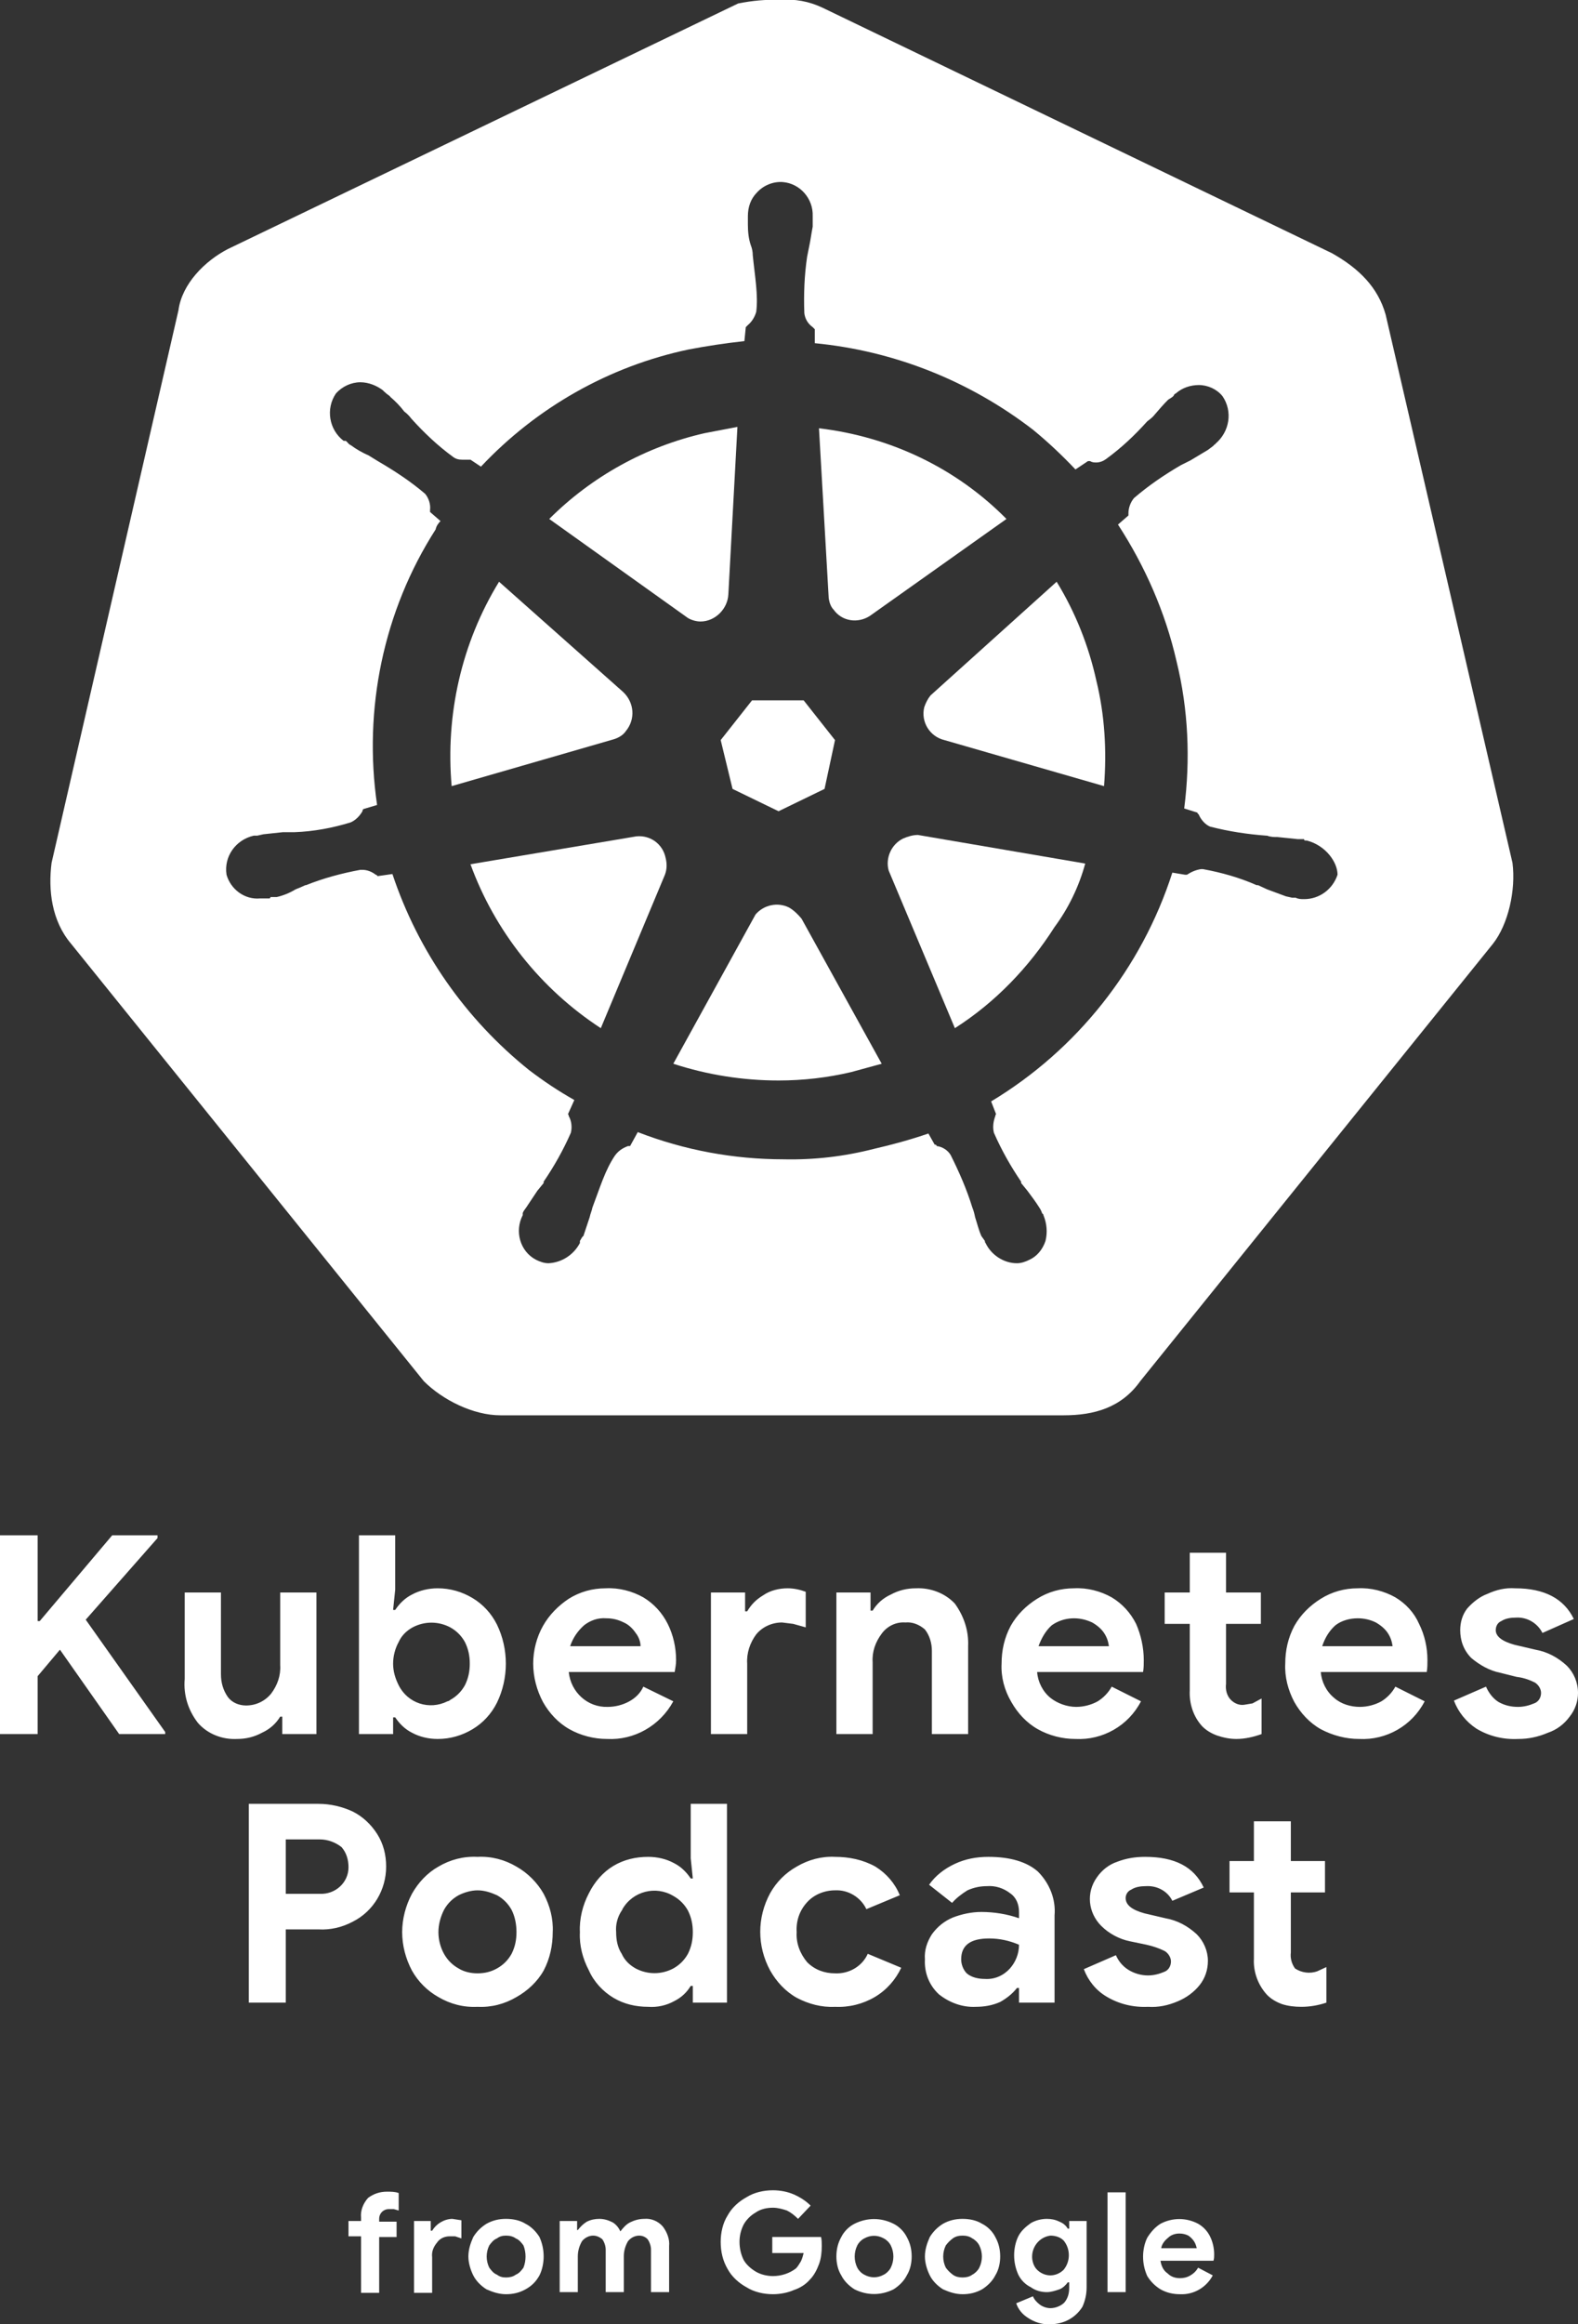 <svg xmlns="http://www.w3.org/2000/svg" viewBox="0 0 226.4 333.2"><rect x="0" y="0" width="226.4" height="333.2" fill="#333333" stroke="none"/><path fill="#FFF" d="M0 220.1h5.4v12.3h.3l10.4-12.3h6.5v.4l-10.3 11.7 11.4 16.1v.3h-6.6l-8.5-12.1-3.2 3.8v8.3H0v-28.5zM28.4 247c-1.4-1.8-2.1-4-1.9-6.3v-12.4h5.2V240c0 1.2.3 2.3 1 3.3.6.8 1.6 1.2 2.6 1.2 1.4 0 2.7-.6 3.6-1.7.9-1.2 1.4-2.6 1.3-4.1v-10.4h5.2v20.3h-4.9v-2.5h-.3c-.6 1-1.5 1.8-2.6 2.3-1.1.6-2.3.9-3.6.9-2.1.1-4.2-.7-5.6-2.3zm30.7 1.4c-1-.5-1.8-1.3-2.4-2.2h-.3v2.4h-4.9v-28.5h5.2v7.8l-.3 2.9h.3c.6-.9 1.4-1.7 2.4-2.2 1.1-.6 2.4-.9 3.7-.9 1.8 0 3.5.5 5 1.4 1.5.9 2.7 2.2 3.5 3.8 1.7 3.5 1.7 7.7 0 11.2-.8 1.6-2 2.9-3.5 3.8-1.5.9-3.2 1.4-5 1.4-1.3 0-2.6-.3-3.7-.9zm5.5-4.7c.9-.5 1.6-1.2 2.1-2.1.5-1 .7-2 .7-3.1s-.2-2.1-.7-3.1c-.5-.9-1.2-1.6-2.1-2.1-1.7-.9-3.7-.9-5.4 0-.9.5-1.6 1.2-2 2.1-.5.9-.8 2-.8 3.1s.3 2.1.8 3.1c1.3 2.6 4.4 3.6 7 2.3.1 0 .3-.1.4-.2zm17.1 4.2c-1.6-.9-2.9-2.3-3.8-3.9-.9-1.7-1.4-3.6-1.4-5.5s.5-3.8 1.4-5.4c.9-1.6 2.2-2.9 3.7-3.9 1.6-1 3.4-1.5 5.3-1.5 1.9-.1 3.8.4 5.4 1.3 1.5.9 2.7 2.2 3.5 3.8.8 1.6 1.2 3.4 1.2 5.2 0 .6-.1 1.1-.2 1.7H81.6c.3 2.9 2.7 5.1 5.6 5 1.1 0 2.2-.3 3.1-.8.9-.5 1.6-1.2 2-2.1l4.3 2.1c-1.9 3.5-5.6 5.6-9.5 5.4-1.9 0-3.8-.5-5.4-1.4zM91.9 236c0-.7-.3-1.4-.7-1.9-.4-.6-1-1.2-1.7-1.5-.8-.4-1.6-.6-2.5-.6-1.2-.1-2.3.3-3.2 1-.9.8-1.6 1.8-2 3h10.1zm10.1-7.7h4.9v2.7h.3c.6-1 1.3-1.7 2.3-2.3 1-.7 2.3-1 3.5-1 .9 0 1.8.2 2.6.5v5.1l-1.8-.5-1.6-.2c-1.4 0-2.8.6-3.7 1.7-.9 1.2-1.4 2.7-1.3 4.2v10.1H102v-20.3zm18 0h4.9v2.6h.3c.6-1 1.5-1.8 2.6-2.3 1.1-.6 2.3-.9 3.6-.9 2.1-.1 4.2.7 5.6 2.2 1.3 1.8 2 3.9 1.9 6.1v12.6h-5.2v-11.9c0-1.1-.3-2.2-1-3.1-.8-.7-1.8-1.1-2.8-1-1.3-.1-2.6.5-3.4 1.6-.9 1.2-1.4 2.6-1.3 4.1v10.3H120v-20.3zm28.9 19.6c-1.6-.9-2.9-2.3-3.8-3.9-1-1.7-1.5-3.6-1.4-5.5 0-1.9.4-3.7 1.3-5.4.9-1.6 2.2-2.9 3.8-3.9 1.6-1 3.4-1.5 5.3-1.5 1.9-.1 3.8.4 5.4 1.3 1.5.9 2.7 2.2 3.5 3.8.7 1.6 1.1 3.4 1.1 5.2 0 .6 0 1.1-.1 1.7h-15.2c.1 1.4.8 2.8 1.9 3.7 1 .8 2.4 1.3 3.7 1.3 1.1 0 2.2-.3 3.1-.8.8-.5 1.5-1.2 2-2.1l4.2 2.1c-1.8 3.5-5.5 5.6-9.4 5.4-1.9 0-3.8-.5-5.4-1.4zm10.2-11.9c-.1-.7-.3-1.3-.7-1.9-.4-.6-1-1.1-1.7-1.5-1.9-.9-4.1-.8-5.8.4-.9.8-1.5 1.9-1.9 3h10.1zm15.5 12.8c-.8-.3-1.5-.7-2.1-1.3-1.3-1.4-1.9-3.3-1.8-5.2v-9.5h-3.6v-4.5h3.6v-5.7h5.2v5.7h5v4.5h-5v8.6c-.1.8.1 1.7.7 2.3.5.5 1.2.8 1.9.7l1.2-.2 1.3-.7v5.1c-1.1.4-2.4.7-3.6.7-1 0-1.9-.2-2.8-.5zm14.9-.9c-1.6-.9-2.9-2.3-3.8-3.9-.9-1.7-1.4-3.6-1.3-5.5 0-1.9.4-3.7 1.3-5.4.9-1.6 2.2-2.9 3.8-3.9 1.6-1 3.4-1.5 5.3-1.5 1.9-.1 3.8.4 5.4 1.3 1.5.9 2.7 2.2 3.4 3.8.8 1.6 1.2 3.4 1.2 5.2 0 .6 0 1.1-.1 1.7h-15.2c.1 1.4.8 2.8 1.9 3.7 1 .9 2.4 1.3 3.7 1.3 1.1 0 2.2-.3 3.1-.8.8-.5 1.5-1.2 2-2.1l4.2 2.1c-1.8 3.5-5.5 5.6-9.4 5.4-1.9 0-3.8-.5-5.5-1.4zm10.3-11.9c-.1-.7-.3-1.3-.7-1.9-.4-.6-1-1.1-1.7-1.5-.8-.4-1.7-.6-2.6-.6-1.1 0-2.3.3-3.2 1-.9.8-1.5 1.8-1.9 3h10.1zm12 11.8c-1.5-1-2.6-2.4-3.2-4l4.6-2c.4.9 1 1.7 1.8 2.2.9.5 1.8.7 2.8.7.8 0 1.6-.2 2.3-.5.6-.2 1-.8 1-1.5 0-.6-.4-1.2-.9-1.5-.8-.4-1.7-.7-2.6-.8l-2.4-.6c-1.5-.3-2.9-1.1-4.1-2.1-1.1-1.1-1.6-2.5-1.6-4 0-1.1.3-2.2 1-3.1.8-.9 1.8-1.7 2.9-2.1 1.3-.6 2.6-.9 4-.8 4.2 0 7 1.5 8.4 4.4l-4.5 2c-.7-1.4-2.2-2.3-3.8-2.2-.7 0-1.5.1-2.1.5-.5.2-.8.7-.8 1.3 0 .9.9 1.6 2.7 2.1l3 .7c1.7.3 3.2 1.1 4.5 2.3 1 1 1.6 2.4 1.6 3.9 0 1.2-.4 2.4-1.2 3.4-.8 1.1-1.9 1.9-3.1 2.3-1.4.6-2.8.9-4.3.9-2.1.1-4.2-.4-6-1.5zM35.7 258.6h10c1.7 0 3.4.4 4.9 1.1 1.4.7 2.6 1.8 3.5 3.2.9 1.4 1.3 3 1.3 4.7 0 3.3-1.8 6.4-4.8 7.9-1.5.8-3.2 1.2-4.9 1.1H41v10.5h-5.3v-28.5zm10.2 12.9c2.2.1 4.1-1.6 4.1-3.8 0-1.1-.3-2.1-1-2.9-.9-.7-2-1.1-3.1-1.1H41v7.8h4.9zm17 14.8c-1.6-.9-2.9-2.2-3.8-3.8-.9-1.7-1.4-3.6-1.4-5.5s.5-3.8 1.4-5.5c.9-1.6 2.2-3 3.8-3.9 1.7-1 3.6-1.5 5.6-1.4 2-.1 3.9.4 5.6 1.4 1.6.9 3 2.3 3.9 3.9.9 1.7 1.4 3.6 1.3 5.5 0 1.9-.4 3.8-1.3 5.5-.9 1.6-2.3 2.9-3.9 3.8-1.7 1-3.6 1.5-5.6 1.4-2 .1-3.9-.4-5.6-1.4zm8.4-4.1c.9-.5 1.6-1.2 2.1-2.1.5-1 .7-2 .7-3.1s-.2-2.2-.7-3.2c-.5-.9-1.2-1.6-2.1-2.1-.9-.4-1.8-.7-2.8-.7-.9 0-1.9.3-2.7.7-.9.5-1.6 1.2-2.1 2.1-.5 1-.8 2.1-.8 3.2s.3 2.2.8 3.1c.5.9 1.2 1.6 2.1 2.1.8.5 1.8.7 2.7.7 1 0 1.9-.2 2.8-.7zm16.7 4.2c-1.5-.9-2.8-2.3-3.5-3.9-.9-1.7-1.4-3.6-1.3-5.5-.1-1.9.4-3.9 1.3-5.6.8-1.6 2-3 3.5-3.9 1.5-.9 3.2-1.3 5-1.3 1.3 0 2.6.3 3.7.9 1 .5 1.8 1.3 2.4 2.2h.3l-.3-2.9v-7.8h5.2v28.5h-4.9v-2.4h-.3c-.6 1-1.4 1.7-2.4 2.2-1.1.6-2.4.9-3.7.8-1.8 0-3.5-.4-5-1.3zm8.6-4.2c.9-.5 1.6-1.2 2.1-2.1.5-1 .7-2 .7-3.1s-.2-2.1-.7-3.1c-.5-.9-1.2-1.6-2.1-2.1-2.5-1.5-5.8-.7-7.3 1.9 0 .1-.1.2-.1.2-.6.9-.9 2-.8 3.1 0 1.1.2 2.2.8 3.1.4.9 1.1 1.6 2 2.1 1.7.9 3.7.9 5.4 0zm17.7 4.2c-1.6-.9-2.9-2.3-3.8-3.9-1.9-3.5-1.9-7.6 0-11.1.9-1.6 2.2-2.9 3.8-3.8 1.7-1 3.6-1.5 5.5-1.4 2 0 4 .4 5.8 1.4 1.6 1 2.8 2.4 3.5 4.1l-4.8 2c-.8-1.7-2.6-2.8-4.5-2.7-1.5 0-3 .6-4 1.7-1.1 1.2-1.6 2.7-1.5 4.3-.1 1.6.5 3.1 1.5 4.3 1.1 1.1 2.5 1.6 4 1.6 2 .1 3.9-1 4.7-2.8l4.8 2c-.8 1.7-2.1 3.2-3.8 4.2-1.7 1-3.7 1.5-5.7 1.4-1.9.1-3.8-.4-5.5-1.3zm20.4-.5c-1.4-1.3-2.1-3.1-2-5-.1-1.3.3-2.5 1-3.6.8-1.1 1.8-1.9 3-2.4 1.3-.5 2.7-.8 4.1-.8 1.8 0 3.7.3 5.4.9v-.9c0-1.1-.4-2.1-1.3-2.7-.9-.7-2.1-1.1-3.3-1-1 0-1.9.2-2.8.6-.8.5-1.6 1.1-2.2 1.8l-3.3-2.6c.9-1.3 2.2-2.3 3.7-3 1.5-.7 3.1-1 4.8-1 3.1 0 5.5.7 7.1 2.1 1.7 1.7 2.6 4 2.4 6.3v12.5h-5.1V285h-.3c-.6.8-1.5 1.5-2.4 2-1.1.5-2.3.7-3.5.7-1.9.1-3.8-.6-5.3-1.8zm10.2-3.7c.8-.9 1.3-2.1 1.3-3.4-1.4-.6-2.8-.9-4.3-.9-2.7 0-4 1-4 3 0 .7.3 1.5.8 2 .7.6 1.7.8 2.6.8 1.4.1 2.7-.5 3.6-1.5zm13.8 4c-1.5-.9-2.6-2.3-3.2-3.9l4.6-2c.4.9 1 1.6 1.8 2.1s1.8.8 2.8.8c.8 0 1.6-.2 2.3-.5.6-.2 1-.8 1-1.5 0-.6-.4-1.2-.9-1.5-.8-.4-1.7-.7-2.6-.9l-2.4-.5c-1.5-.3-3-1.1-4.1-2.2-1.9-1.9-2.2-4.8-.6-7 .7-1 1.7-1.8 2.9-2.2 1.3-.5 2.6-.7 4-.7 4.2 0 7 1.4 8.4 4.4l-4.5 1.9c-.7-1.4-2.2-2.2-3.8-2.1-.7 0-1.5.1-2.1.5-.5.2-.8.7-.8 1.2 0 1 .9 1.7 2.7 2.2l3 .7c1.7.3 3.2 1.1 4.5 2.3 1 1 1.6 2.4 1.6 3.8 0 1.3-.4 2.5-1.2 3.5-.8 1-1.9 1.8-3.1 2.3-1.4.6-2.8.9-4.3.8-2.1.1-4.2-.4-6-1.5zm25.2 1.1c-.8-.3-1.5-.7-2.1-1.3-1.3-1.4-2-3.3-1.9-5.2v-9.5h-3.5v-4.5h3.5v-5.7h5.3v5.7h4.9v4.5h-4.9v8.6c-.1.8.1 1.6.6 2.3.9.6 2.1.8 3.2.4l1.3-.6v5.1c-1.2.4-2.4.6-3.6.6-.9 0-1.9-.1-2.8-.4zM51.8 320.6H50v-2.2h1.8v-.5c-.1-1 .3-2 1-2.8.8-.6 1.7-.9 2.7-.9.6 0 1.2 0 1.7.2v2.5l-.7-.2h-.7c-.8 0-1.4.6-1.4 1.4v.4h2.5v2.2h-2.5v8h-2.6v-8.1zm7.6-2.2h2.4v1.4h.2c.3-.5.7-.9 1.2-1.2.5-.3 1.1-.5 1.7-.5l1.3.2v2.6l-.9-.3h-.8c-.7 0-1.4.3-1.8.9-.5.6-.8 1.3-.7 2.1v5.1h-2.6v-10.3zm10.4 9.8c-.8-.5-1.5-1.2-1.9-2-.4-.8-.7-1.8-.7-2.7 0-1 .3-1.9.7-2.8.5-.8 1.1-1.4 1.9-1.9.9-.5 1.8-.7 2.8-.7 1 0 2 .2 2.8.7.8.4 1.5 1.1 2 1.9.4.9.6 1.8.6 2.8 0 .9-.2 1.9-.6 2.7-.5.9-1.1 1.5-2 2-.9.5-1.8.7-2.8.7-1 0-1.9-.3-2.8-.7zm4.2-2.1c.5-.2.8-.6 1.1-1 .4-1 .4-2.2 0-3.2-.3-.4-.6-.8-1.1-1-.4-.3-.9-.4-1.4-.4-.5 0-.9.1-1.3.4-.5.2-.8.6-1.1 1-.5 1-.5 2.2 0 3.2.3.4.6.8 1.1 1 .4.3.8.4 1.3.4s1-.1 1.4-.4zm6.3-7.7h2.5v1.3h.1c.4-.5.8-.9 1.3-1.2.6-.3 1.2-.4 1.8-.4.7 0 1.3.2 1.9.5.5.3.9.8 1.1 1.3.4-.5.8-1 1.4-1.3.6-.3 1.3-.5 2-.5 1-.1 2 .3 2.7 1.1.6.8 1 1.8.9 2.8v6.6h-2.6v-6.1c0-.5-.2-1.1-.5-1.5-.3-.3-.7-.5-1.2-.5-.6 0-1.2.3-1.6.8-.4.7-.6 1.4-.6 2.2v5.1h-2.6v-6.1c0-.5-.2-1.1-.5-1.5-.4-.3-.8-.5-1.3-.5-.6 0-1.2.3-1.6.8-.4.7-.6 1.4-.6 2.2v5.1h-2.6v-10.2zm26.8 9.5c-1.1-.6-2.1-1.5-2.7-2.6-.7-1.2-1-2.5-1-3.9 0-1.3.3-2.7 1-3.8.6-1.1 1.6-2 2.7-2.6 1.1-.7 2.5-1 3.8-1 1 0 2.1.2 3 .6.9.4 1.7.9 2.4 1.6l-1.8 1.9c-.5-.5-1-.9-1.6-1.2-.6-.2-1.3-.4-2-.4-.9 0-1.8.2-2.5.7-.7.4-1.3 1-1.7 1.7-.4.8-.6 1.6-.6 2.5 0 .9.2 1.8.6 2.6.4.7 1.1 1.3 1.8 1.7.7.4 1.6.6 2.4.6 1.2 0 2.4-.4 3.3-1.1.3-.3.5-.7.7-1 .2-.4.3-.8.4-1.2h-4.5v-2.3h7c.1.4.1.9.1 1.3 0 .9-.1 1.8-.4 2.6-.3.8-.7 1.6-1.3 2.2-.6.7-1.4 1.2-2.3 1.5-.9.4-2 .6-3 .6-1.3 0-2.7-.3-3.8-1zm15.5.3c-.8-.5-1.5-1.2-1.9-2-.5-.8-.7-1.8-.7-2.7 0-1 .2-1.9.7-2.8.4-.8 1.1-1.5 1.9-1.9 1.8-.9 3.8-.9 5.6 0 .8.4 1.5 1.1 1.9 1.9.5.9.7 1.8.7 2.8 0 .9-.2 1.9-.7 2.7-.4.8-1.1 1.5-1.9 2-1.8.9-3.8.9-5.6 0zm4.2-2.1c.4-.2.8-.6 1-1 .5-1 .5-2.2 0-3.2-.2-.4-.6-.8-1-1-.9-.5-1.9-.5-2.8 0-.4.2-.8.6-1 1-.5 1-.5 2.2 0 3.2.2.4.6.8 1 1 .9.5 1.9.5 2.8 0zm8.5 2.1c-.8-.5-1.5-1.2-1.9-2-.4-.8-.7-1.8-.7-2.7 0-1 .3-1.9.7-2.8.5-.8 1.1-1.4 1.9-1.9.9-.5 1.8-.7 2.8-.7 1 0 2 .2 2.8.7.8.4 1.5 1.1 1.9 1.9.5.9.7 1.8.7 2.8 0 .9-.2 1.9-.7 2.7-.4.8-1.1 1.5-1.9 2-.9.5-1.8.7-2.8.7-1 0-1.9-.3-2.8-.7zm4.2-2.1c.4-.2.8-.6 1-1 .5-1 .5-2.2 0-3.2-.2-.4-.6-.8-1-1-.4-.3-.9-.4-1.4-.4-.5 0-1 .1-1.4.4-.4.3-.7.6-1 1-.5 1-.5 2.2 0 3.2.3.4.6.7 1 1 .4.3.9.4 1.4.4.5 0 1-.1 1.4-.4zm8 6.2c-.8-.5-1.4-1.2-1.7-2.1l2.4-1c.2.5.6.9 1 1.2.4.3 1 .5 1.5.5.7 0 1.5-.3 2-.8.5-.6.7-1.3.7-2.1v-.8h-.2c-.3.4-.7.8-1.2 1-.6.2-1.2.4-1.8.4-.8 0-1.6-.2-2.3-.7-.8-.4-1.4-1-1.8-1.8-.4-.9-.6-1.8-.6-2.8 0-.9.2-1.9.6-2.7.4-.8 1.1-1.4 1.8-1.9.7-.4 1.5-.6 2.3-.6.6 0 1.2.1 1.8.4.5.2.9.5 1.2 1h.2v-1.1h2.5v9.5c0 1-.2 1.9-.6 2.8-1 1.6-2.7 2.5-4.6 2.5-1.1.1-2.3-.3-3.2-.9zm5.1-6.9c1-1.2 1-3 0-4.2-.5-.5-1.2-.7-1.9-.7-1.6.2-2.8 1.7-2.6 3.4.1.6.3 1.1.7 1.5.5.5 1.2.8 1.9.8s1.4-.3 1.9-.8zm6.3-11.1h2.6v14.3h-2.6v-14.3zm7.6 13.9c-.8-.5-1.4-1.1-1.9-1.9-.4-.9-.6-1.8-.6-2.8 0-.9.2-1.9.6-2.7.5-.8 1.1-1.5 1.9-2 1.7-.9 3.7-.9 5.4 0 .7.4 1.3 1 1.7 1.8.4.8.6 1.7.6 2.6 0 .3 0 .6-.1.9h-7.6c.1.7.4 1.4 1 1.8.5.5 1.1.7 1.8.7.5 0 1-.1 1.5-.4.5-.3.8-.6 1.1-1.1l2.1 1.1c-.9 1.7-2.7 2.8-4.7 2.7-1 0-1.9-.2-2.8-.7zm5.2-5.9c-.1-.4-.2-.7-.4-1-.2-.3-.5-.6-.8-.8-.4-.2-.8-.3-1.3-.3-.6 0-1.2.2-1.6.6-.5.4-.9.9-1 1.5h5.1z"/><g fill="#FFF"><path d="M89.8 104.8c1.4-1.7 1.2-4.1-.4-5.6L71.6 83.4c-5.4 8.8-7.7 19.1-6.8 29.3L88 106c.7-.2 1.4-.6 1.8-1.2zm10.7-15.7c2.1 0 3.9-1.8 4-3.9l1.3-24-4.7.9c-8.4 1.9-16.2 6.2-22.3 12.3l19.9 14.2c.5.3 1.2.5 1.8.5zm-9.2 30.8l-23.8 4c3.5 9.6 10.1 17.9 18.7 23.5l9.2-22c.3-.8.3-1.6.1-2.4-.4-2-2.2-3.3-4.2-3.1zm13.8-6.8l6.6 3.2 6.6-3.2 1.5-7-4.5-5.7h-7.4l-4.5 5.7zm14.5-25.7c1.2 1.7 3.5 2 5.2.9l19.6-13.9c-7.2-7.3-16.7-11.8-26.9-13l1.4 24.4c.1.6.3 1.2.7 1.6z"/><path d="M217 123.7l-18.2-78.6c-1.1-3.9-3.8-6.6-7.7-8.8L118 1.1c-1.9-.9-4-1.3-6.1-1.1-2-.1-4 .1-6 .5L32.7 35.7c-3.3 1.7-6.6 5-7.1 8.8L7.4 123.7c-.5 3.9 0 8.3 2.8 11.6L60.8 198c2.7 2.7 7.1 4.9 11 4.9h80.8c4.4 0 8.3-1.1 11-4.9l50.6-62.7c2.2-2.8 3.3-7.7 2.8-11.6zm-29.9 5.2c-.4 0-.8 0-1.2-.2h-.5l-.9-.2-2.7-1-1.3-.6h-.2c-2.5-1.1-5-1.8-7.7-2.3h-.3c-.7.1-1.4.4-2 .8h-.3l-1.8-.3c-4.4 13.7-13.7 25.4-26 32.8l.7 1.8c0 .1-.1.1-.1.3-.3.8-.4 1.6-.2 2.4 1.1 2.5 2.4 4.8 3.9 7v.2l.9 1.1c.6.8 1.2 1.6 1.7 2.4.2.3.3.5.4.8 0 .1.2.1.2.3.5 1.2.6 2.5.3 3.7-.4 1.2-1.2 2.2-2.3 2.7-.6.3-1.2.5-1.8.5-1.9 0-3.7-1.2-4.5-2.9-.1-.1-.1-.2-.1-.3l-.5-.7c-.4-.9-.6-1.8-.9-2.7-.1-.5-.2-.9-.4-1.4-.8-2.6-1.9-5.1-3.1-7.5-.4-.7-1.2-1.2-2-1.3-.1-.2-.1-.2-.3-.2l-.9-1.6c-2.6.9-5.2 1.6-7.8 2.2-4.3 1.1-8.6 1.6-13 1.5-7.1 0-14.2-1.3-20.9-3.9l-1.1 2h-.3c-.8.3-1.4.7-1.9 1.4-1.4 2.1-2.1 4.5-3.2 7.4-.1.5-.3.9-.4 1.4l-.9 2.7c-.2.1-.3.4-.5.7v.3c-.9 1.7-2.6 2.8-4.5 2.9-.6 0-1.2-.2-1.8-.5-2.3-1.2-3.1-4.1-1.9-6.4v-.3c.1-.3.3-.5.5-.8l1.6-2.4.9-1.1v-.2c1.5-2.2 2.8-4.5 3.9-7 .2-.8.1-1.7-.3-2.4 0-.2-.1-.2-.1-.3l.9-2c-2.3-1.3-4.4-2.7-6.5-4.3-9.1-7.3-15.9-17-19.6-28.1l-2.1.3c-.1 0-.1-.2-.3-.2-.5-.4-1.2-.7-1.9-.7h-.3c-2.7.5-5.3 1.2-7.8 2.2h-.1c-.4.2-.9.4-1.4.6-.8.5-1.8.9-2.7 1.1h-.9c0 .2-.1.2-.3.2h-1.2c-2.2.2-4.2-1.3-4.8-3.4-.4-2.6 1.3-5 3.9-5.6h.5l.9-.2 2.8-.3h1.7c2.7-.1 5.4-.6 8-1.4.7-.3 1.3-.9 1.7-1.6 0-.2.1-.2.1-.3l2-.6c-2-13.7.9-27.8 8.4-39.5.1-.5.4-.9.7-1.2l-1.5-1.3v-.3c.1-.8-.2-1.7-.7-2.3-2.1-1.8-4.4-3.3-6.8-4.7l-1.3-.8c-.9-.4-1.8-.9-2.6-1.5-.3-.1-.4-.4-.7-.6h-.3c-2.1-1.6-2.6-4.6-1.1-6.8.9-1 2.2-1.6 3.5-1.6 1.2 0 2.4.5 3.3 1.2 0 .1 0 0 .3.3s.6.4.7.6c.7.6 1.4 1.3 2 2.1.4.3.7.6 1 1 1.8 2 3.8 3.9 6 5.5.4.3.8.4 1.3.4h1.2l1.5 1c8-8.5 18.4-14.4 29.8-16.8 2.6-.5 5.3-.9 8-1.2l.2-2 .3-.3c.6-.5 1-1.2 1.2-1.9.3-2.4-.2-5.1-.5-8.1 0-.5-.1-1-.3-1.5-.3-.9-.4-1.9-.4-2.9V31c0-1.3.4-2.5 1.3-3.4.9-1 2.3-1.6 3.7-1.5 2.5.2 4.4 2.4 4.3 4.9v1.5c-.2 1-.3 1.9-.5 2.8l-.3 1.5c-.4 2.7-.5 5.4-.4 8.1.1.8.5 1.5 1.2 2l.3.3v2c11.4 1.1 22.2 5.4 31.3 12.4 2.2 1.8 4.2 3.7 6.1 5.7l1.8-1.2h.3c.3.2.6.2.9.2.5 0 1-.2 1.4-.5 2.2-1.6 4.1-3.4 5.9-5.4.4-.3.8-.6 1.1-1 .6-.7 1.2-1.4 1.9-2.1.3-.2.7-.4.8-.6.1-.2.1-.2.3-.3.9-.8 2.1-1.2 3.3-1.2 1.3 0 2.6.6 3.4 1.6 1.5 2.2 1 5.1-1 6.8 0 .1-.2.1-.3.3l-.8.6-2.5 1.5-1.4.7c-2.4 1.4-4.6 2.9-6.7 4.7-.5.6-.8 1.4-.8 2.2v.3l-1.5 1.3c3.9 6 6.8 12.6 8.4 19.6 1.7 6.9 2 14.1 1.1 21.1l1.9.6c0 .2.2.2.2.3.3.7.9 1.4 1.6 1.7 2.7.7 5.4 1.1 8.1 1.3h.1c.5.2 1 .2 1.5.2l2.9.3h.9c0 .2.1.2.3.2h.1c2.7.7 4.4 3.1 4.4 4.9-.7 2.1-2.6 3.5-4.8 3.5z"/><path d="M151.6 83.4l-18.1 16.3c-.4.5-.7 1.1-.9 1.7-.5 2.1.8 4.2 2.9 4.7l22.9 6.6c.4-5.1.1-10.2-1.1-15.1-1.1-5-3-9.8-5.7-14.2zm-38.4 46.7c-1.6-.8-3.6-.4-4.8 1l-11.8 21.4c4.9 1.6 10 2.4 15.1 2.4 3.5 0 7-.4 10.4-1.2l4.4-1.2-11.5-20.8c-.5-.6-1.1-1.2-1.8-1.6zm16.4-9.9c-1.7.8-2.6 2.8-2.1 4.6l9.5 22.6c5.8-3.7 10.6-8.7 14.3-14.5 2-2.7 3.5-5.8 4.4-9.1l-24-4.1c-.7 0-1.4.2-2.1.5z"/></g></svg>
